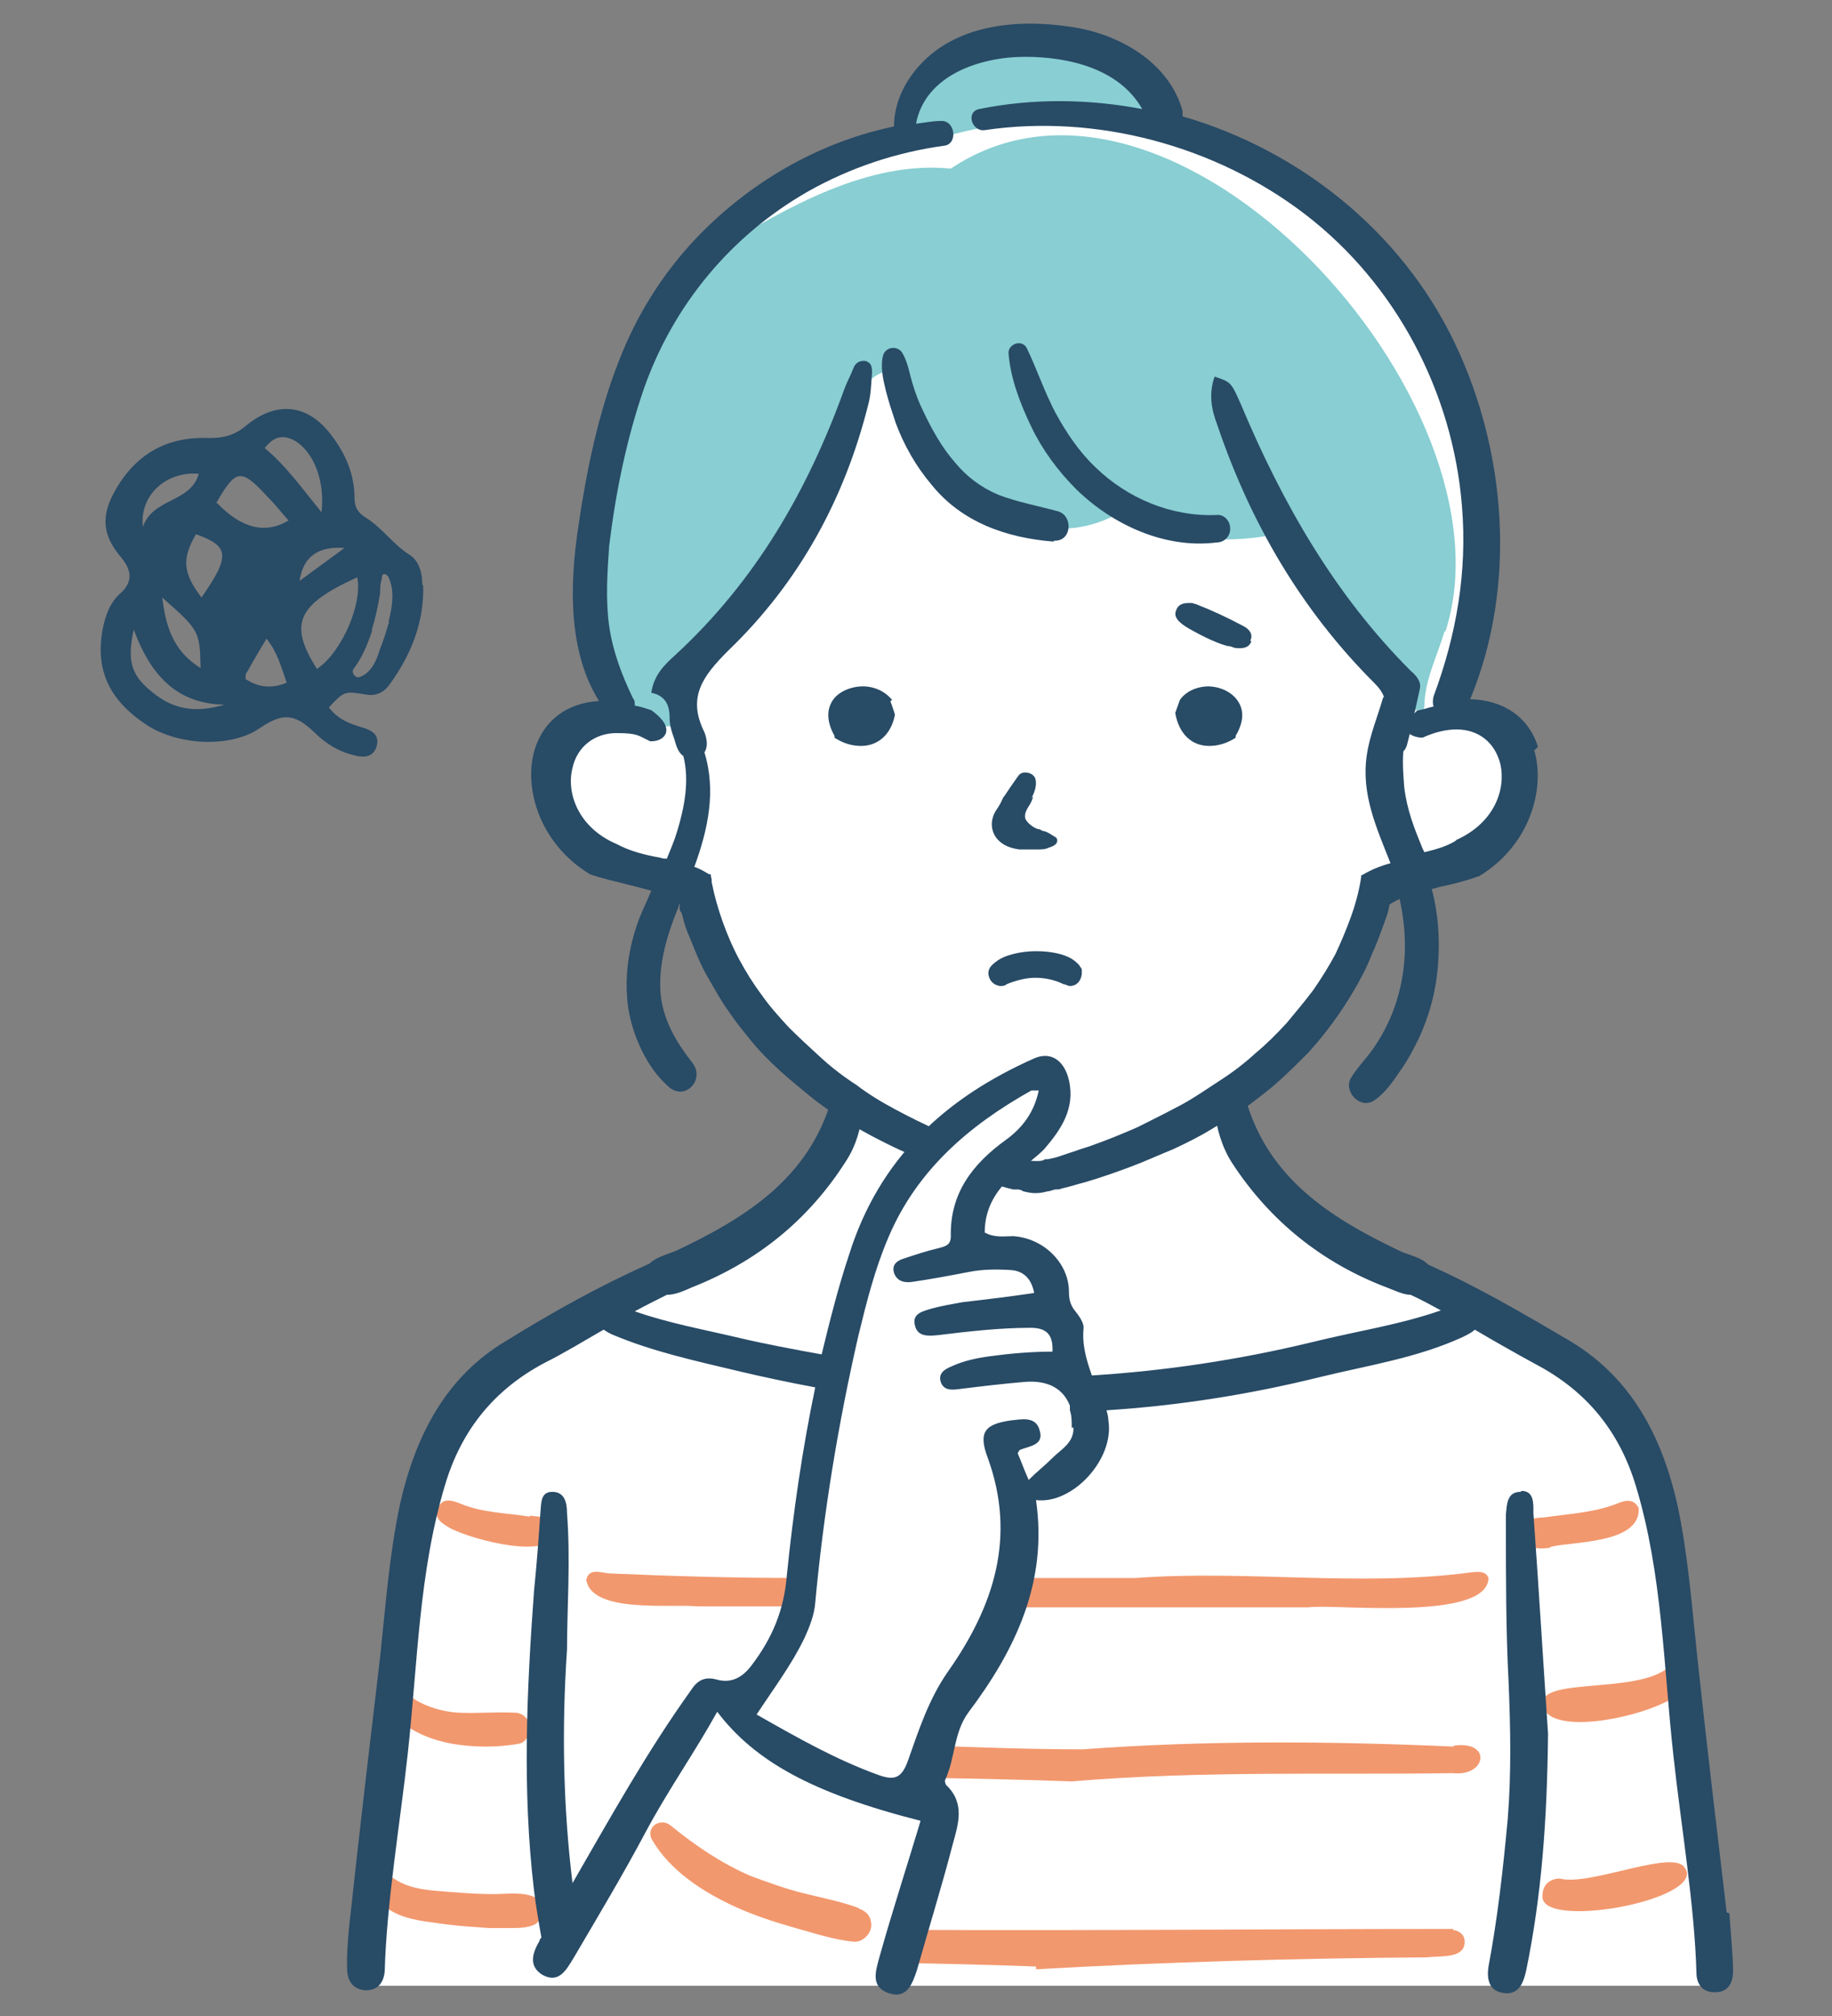 <?xml version="1.0" encoding="UTF-8"?>
<svg xmlns="http://www.w3.org/2000/svg" version="1.1" viewBox="0 0 200 220">
  <rect x="0" y="0" width="200" height="220" fill="#808080" stroke="none"/>
  <defs>
    <style>
      .cls-1 {
        fill: #fcf7ce;
      }

      .cls-2 {
        fill: #284b66;
      }

      .cls-3 {
        fill: #f2986e;
      }

      .cls-4 {
        fill: #fff;
      }

      .cls-5 {
        fill: #88ced2;
      }
    </style>
  </defs>
  <!-- Generator: Adobe Illustrator 28.7.1, SVG Export Plug-In . SVG Version: 1.2.0 Build 142)  -->
  <g>
    <g id="_レイヤー_2">
      <g id="_レイヤー_1-2">
        <g id="_お団子ヘア_xD7_ボーダーシャツ">
          <path id="_白" class="cls-4" d="M112.8,4c-2-.2-12.8,1.9-13.2,6.7-.5,2.4.5,2.1-1.1,3.5s-5.4,2.8-8.7,4.3c-14.3,7.4-21.8,18.3-24.5,35.6-2.2,10.2-2.2,13.7.9,20.4.5,1.9,2.9,2,0,3-2.9,1-3.5.2-4.8,2.3-1.3,2.1-2.5,7.3,0,10.4s3.2,2.2,6.8,3.8c3.5,1.5,5,.6,6.6,2.8,1.6,2.2,5.9,11.5,6.9,13.1,4.1,6.1,15.9,10.5,5.9,18.6-4.1,3.3-3.4,6.2-13,10.6-9.7,4.4-17.9,6.3-22.7,11.8-12,8.5-11.2,58.2-13.1,65.8h148.1c-1.6-15.4-2.8-40-6.8-56.1-5-12.6-12.4-13.1-26.2-21.1-12.4-7.3-17.7-9.2-19.8-20.3,14.6-11.3,9.5-8.6,17-22.5,4.2-2.7,13.6-2,15.1-9.1.6-3.9,2.4-5.4-.6-7.3s-6.3-2.2-6.3-2.2c-1.3-4.4,3.4-10.7,2.5-21.8-1-7.7-4.1-15.2-6.3-20.4-2.2-5.2-4.1-10.4-14.3-15.8-10.3-5.4-12.9-3.9-14.4-8-.5-5.8-11.2-9.3-14.1-8.1h0Z"/>
          <g id="_塗り">
            <g>
              <path class="cls-3" d="M158.7,190.6c-13.5-.6-27-.7-40.5.3-5.5,0-11-.2-16.4-.4-.1,1.2-.4,2.4-.8,3.5,5.3.1,10.7.2,16,.4,14.2-1.2,28.2-.7,41.6-.9,3.7.4,4.3-3.6.1-3h0Z"/>
              <path class="cls-3" d="M158.7,210.5c-19.8,0-39.7.2-59.6.1-.3,1.2-.7,2.4-1.2,3.6,5.1.1,10.1.2,15.2.4v.3c14.2-.8,28.5-1.2,42.7-1.3,1.4-.2,4.1.2,4.1-1.7,0-.8-.6-1.2-1.3-1.3h0Z"/>
              <path class="cls-3" d="M160.5,171.6c-12.1,1.6-24.4-.3-36.5.6-4.3,0-8.6,0-12.9,0-.2,1.1-.6,2.1-1.1,3.2,10.7,0,21.4,0,32.9,0,2.7-.4,19.5,1.6,19.6-3.2-.3-.8-1.2-.7-2-.6h0Z"/>
              <path class="cls-3" d="M86.9,172.2c-6.8,0-13.6-.2-20.4-.5-1-.1-2.2-.6-2.5.7.6,3.7,9.2,2.6,12.2,2.9h10.1c.2-1.1.3-2.1.5-3.2h0Z"/>
              <path class="cls-3" d="M184,204c-.8-2.5-10.4,1.9-13.7,1-1.1,0-1.9.7-1.9,1.8-.6,3.9,17.7.6,15.6-2.9h0Z"/>
              <path class="cls-3" d="M168.4,186c.6,4,13.5.9,15.3-1.6,1-1-.2-3-1.6-2.4-3.6,2.9-14,1-13.7,4h0Z"/>
              <path class="cls-3" d="M57.8,165.5c-2.5-.4-5.1-.4-7.5-1.4-1-.4-2-.7-2.5.5-.5,1.2.6,1.7,1.4,2.2,2.6,1.3,11,3.5,11.6.4-.2-1.8-1.6-1.6-2.9-1.8h0Z"/>
              <path class="cls-3" d="M169.3,168.8c2.3-.6,9.8-.3,9.6-4.2-.5-1.1-1.5-.9-2.4-.5-2.6,1-5.3,1.1-8,1.5-3.9,0-3.3,4,.7,3.3h0Z"/>
              <g>
                <path class="cls-3" d="M93.7,208.2c-1.9-.7-4-1.1-6-1.6-2-.5-3.9-1.2-5.8-1.9-3.2-1.4-6-3.3-8.7-5.5-1.1-.9-2.8.2-2,1.6,2,3.4,5.6,5.7,9.1,7.3,2,.9,4.1,1.6,6.2,2.2,2.2.6,4.5,1.4,6.8,1.6.9,0,1.7-.8,1.8-1.6.1-1-.4-1.7-1.3-2h0Z"/>
                <path class="cls-3" d="M57.8,188.3c-.1-.8-.8-1.4-1.6-1.4-2.1-.1-4.1.1-6.2,0-1.6-.1-3.4-.6-4.8-1.5-.6-.4-1.4-.2-1.8.4-.4.5-.4,1.4.1,1.9,1.7,1.4,3.7,2.2,5.9,2.6,2.4.4,4.9.4,7.2,0,.8-.1,1.3-1.1,1.2-1.8h0Z"/>
                <path class="cls-3" d="M58.5,207.1c-1.3-.7-3.2-.4-4.7-.4-1.4,0-2.8-.1-4.2-.2-2.3-.2-4.7-.2-6.6-1.5-1.2-.8-2.6.7-1.9,1.9,1.5,2.6,5,2.7,7.6,3.1,1.6.2,3.2.3,4.7.4.8,0,1.6,0,2.4,0s1.8,0,2.6-.4c1-.6,1.1-2.2,0-2.9h0Z"/>
              </g>
            </g>
            <g>
              <g>
                <path class="cls-5" d="M157.8,68.9c8.1-25-29.8-66.7-54-50.5-9-.9-17.8,4.2-25.3,8.7-8.9,8.6-15.5,22-13.7,34.6-.2,6,.5,12.5,4.2,17.3.9,0,5.6.7,6.3-.2-1.7-5.6,2.6-9.5,6.5-12.8,3-5.6,6.9-10.4,9.1-16.4,1.1-3.1,2.7-9.1,6.7-9.2.4,11.5,14.8,21.9,25.2,15.2,4.5,3.3,10.6,3.8,16,2.8,2.7,1.8,4.4,5.7,6.9,8.2,3.2,3.3,7.3,6.6,7.1,10.9.9,0,1.7,0,2.6,0,0-.1.1-.3.1-.4,0-2.8,1.4-5.5,2.2-8.2h0Z"/>
                <path class="cls-1" d="M98.3,40.9c.2,0-.2.1,0,0h0Z"/>
                <polygon class="cls-1" points="98.3 40.9 98.3 40.9 98.3 40.9 98.3 40.9 98.3 40.9"/>
              </g>
              <path class="cls-5" d="M125.5,9.6c-6.3-8.4-25.5-7.9-26.6,4.3.7.6,1.6,1,2.5,1.5,7.2-2.2,14.8-3.1,22.3-2.6,1.6.1,2.7-1.9,1.8-3.2h0Z"/>
            </g>
          </g>
          <g id="_アウトライン">
            <g>
              <path class="cls-2" d="M188.5,208.7c-1.1-9.3-2.2-18.5-3.2-27.8-.6-5.6-1-11.2-2.2-16.8-1.7-7.4-5-13.7-11.6-17.7-5.1-3-10.2-6-15.6-8.4-.6-.7-1.9-1-2.9-1.4-7.6-3.6-14.5-7.9-17-16.6-.3-.9-.8-1.6-1.9-1.4-1.3.3-1.4,1.4-1.5,2.6.2,1.9.8,4,1.9,5.7,4.1,6.3,9.8,10.9,16.9,13.6.8.3,1.8.8,2.6.8,1.1.5,2.2,1.1,3.3,1.7,0,0,0,0,0,0-4.6,1.6-9.4,2.3-14.2,3.5-7.9,1.9-15.9,3.1-23.9,3.6-.6-1.7-1.1-3.4-.9-5.2,0-.6-.5-1.3-.9-1.8-.5-.6-.7-1.2-.7-2.1,0-3.2-2.8-5.9-6.1-6.1-1,0-2,.2-3.1-.4,0-2.8,1.4-4.9,3.5-6.6,1-.8,2.1-1.6,3-2.5,1.8-2.1,3.4-4.4,2.7-7.5-.5-2.2-2-3.2-3.8-2.4-9.7,4.3-16.9,10.9-20.2,21.4-1.2,3.6-2.1,7.2-3,10.9-2.8-.5-6.5-1.2-9-1.8-3.8-.9-7.7-1.6-11.4-2.9,1.1-.6,2.3-1.2,3.5-1.8.9,0,1.8-.4,2.7-.8,7.1-2.8,12.7-7.3,16.8-13.7,1.2-1.8,1.7-3.8,1.9-5.7,0-1.2-.1-2.3-1.5-2.6-1.1-.2-1.6.4-1.9,1.4-2.5,8.7-9.4,13-17,16.6-1,.4-2.2.7-2.9,1.4-5.4,2.4-10.6,5.3-15.6,8.4-6.6,3.9-9.9,10.3-11.6,17.7-1.2,5.6-1.6,11.2-2.2,16.8-1.1,9.3-2.2,18.5-3.2,27.8-.2,1.6-.5,4.7-.4,6.3,0,1.2.6,2.2,2,2.3,1.4,0,2-.9,2.1-2.1.2-7.4,1.7-16.3,2.5-23.6,1.1-9.9,1.2-19.9,4.1-29.5,1.8-6,5.4-10.4,10.9-13.3,2.2-1.1,4.3-2.4,6.4-3.6.3.2.6.4,1.1.6,4.3,1.8,8.9,2.8,13.5,3.9,2.5.6,5.8,1.3,8.5,1.8-1.4,6.7-2.4,13.6-3.1,20.5-.3,3.8-1.6,6.9-3.9,9.9-1,1.3-2.2,1.9-3.7,1.5-1.4-.4-2.2.1-2.9,1.2-4.8,6.7-8.8,13.9-12.9,21-1-8.2-1.2-16.6-.6-25.5,0-4.4.4-9.7,0-14.9,0-1-.2-2.3-1.6-2.3-1.3,0-1.2,1.2-1.3,2.2-.2,2.9-.4,5.7-.7,8.6-.8,10.9-1.3,21.8,0,32.7.2,1.7.5,3.4.8,5.1,0,.1-.2.2-.2.4-.7,1.2-1.3,2.7.3,3.7,1.8,1,2.6-.5,3.4-1.8,2.7-4.6,5.4-9.1,7.9-13.8,2.4-4.5,5.3-8.6,7.8-13.1,4.1,5.4,10.4,8.9,22.2,11.9-1.5,5-3.1,9.9-4.5,14.9-.4,1.5-1,3.2,1,3.9,2,.7,2.6-1,3.1-2.5,1.3-4.6,2.7-9.1,3.9-13.7.6-2.2,1.4-4.5-.7-6.5-.1-.1-.2-.5-.1-.6,1.1-2.4.9-5.1,2.5-7.3,5.2-6.9,8.7-14.3,7.4-23.2,4,.5,8.6-4.5,7.9-8.7,0-.4-.1-.7-.2-1.1,7.8-.5,15.5-1.7,23.2-3.6,5.3-1.3,10.7-2.1,15.7-4.4.6-.3,1-.5,1.3-.8,2.2,1.3,4.5,2.6,6.7,3.8,5.5,2.9,9.1,7.3,10.9,13.3,2.9,9.6,3,19.7,4.1,29.5.8,7.4,2.3,16.2,2.5,23.6,0,1.2.7,2.2,2.1,2.1,1.4,0,1.9-1.1,1.9-2.3,0-1.6-.3-4.7-.4-6.3h0ZM117.2,155.8c0,1.7-1.3,2.3-2.3,3.3-.8.8-1.7,1.5-2.6,2.4-.5-1.1-.8-2-1.2-2.9.1-.2.2-.4.3-.4,1-.4,2.6-.5,2.1-2.1-.4-1.6-2-1.2-3.1-1.1-2.9.4-3.6,1.3-2.6,4,3.2,8.7.7,16.3-4.3,23.4-2.1,3-3.2,6.4-4.4,9.8-.7,1.9-1.5,2.1-3.2,1.5-4.7-1.7-8.9-4.1-13.3-6.6,1.9-2.9,3.8-5.4,5.2-8.3.6-1.3,1.1-2.6,1.2-3.9.9-9.8,2.5-19.5,4.7-29.1.9-3.7,1.8-7.3,3.3-10.8,3.1-7.3,8.8-12.2,15.6-16,.2,0,.4,0,.8,0-.5,2.4-1.8,4.1-3.6,5.4-3.6,2.6-6.1,5.8-6,10.5,0,1-.6,1.1-1.3,1.3-1.3.3-2.5.7-3.7,1.1-.7.2-1.5.6-1.2,1.6.3.9,1.1,1.1,1.9,1,2.1-.3,4.2-.7,6.3-1.1,1.5-.3,3.1-.3,4.6-.2,1.3.1,2.2.9,2.5,2.5-2.7.4-5.2.7-7.8,1-1.1.2-2.3.4-3.4.7-.9.3-2.2.5-1.8,1.9.3,1.2,1.5,1.1,2.5,1,3.3-.4,6.7-.8,10.1-.8,1.6,0,2.5.6,2.4,2.6-2.3,0-4.6.2-6.8.5-1.5.2-2.9.5-4.2,1.1-.7.3-1.5.7-1.2,1.7.3.9,1.1.9,1.9.8,2.4-.3,4.9-.6,7.3-.8,2.6-.2,4.2.8,4.9,2.6,0,.1,0,.3,0,.5h0c.2.6.2,1.2.2,1.9h0Z"/>
              <path class="cls-2" d="M166,162.8c-1.5,0-1.5,1.4-1.6,2.5,0,.4,0,.8,0,1.2,0,5.7,0,11.5.3,17.2.2,4.9.3,9.8-.1,14.8-.5,5.4-1.1,10.8-2.1,16.1-.2,1.3,0,2.7,1.7,2.9,1.6.2,2.1-1.1,2.4-2.4,1.7-8.2,2.3-16.5,2.4-25.9-.5-7.4-1-15.7-1.6-24.1,0-1,.1-2.4-1.3-2.4h0Z"/>
            </g>
            <g>
              <path class="cls-2" d="M167.9,81.5c-1-3.2-3.7-5.1-7.4-5.2,5.1-12.3,4-27-1.7-38.9-5.8-12.1-16.9-21-29.7-24.7,0,0,0,0,0,0,0-.2,0-.4,0-.6-1.5-5.4-7.1-8.5-12.4-9.2-5.4-.8-11.8-.3-15.9,3.8-1.9,1.9-3.2,4.4-3.2,7.1-8.2,1.7-15.8,6.1-21.6,12.2-3.7,3.9-6.5,8.4-8.4,13.3-2.3,5.8-3.6,12.2-4.5,18.4-.9,6.1-1.1,13.4,2.3,18.8-3.5.2-6,2.1-7,5.2-1.3,4.1.4,10.3,6,13.7,1.4.5,2.9.8,4.4,1.2.8.2,1.6.4,2.3.6-.4,1-.9,2-1.3,3-1.2,3.2-1.7,6.5-1.2,9.9.5,3,2,6.4,4.4,8.5,1.8,1.6,4-.8,2.6-2.6-1.8-2.3-3.3-4.8-3.5-7.8-.2-3.2.8-6.4,2-9.3,0-.1,0-.2.1-.3,0,0,0,.2,0,.3,0,0,0,.1,0,.2,0,.2,0,.3.2.5.1.3.2.7.3,1.1.2.7.5,1.4.8,2.1.5,1.3,1.1,2.7,1.8,3.9.7,1.2,1.4,2.5,2.2,3.6.8,1.2,1.7,2.3,2.6,3.4.9,1.1,1.9,2.1,3,3.1s2.2,1.9,3.3,2.8,2.4,1.8,3.7,2.6c1.3.8,2.7,1.6,4.1,2.3,1.2.6,2.4,1.2,3.7,1.7.8-1,1.8-2,2.8-2.8,0,0-.1,0-.2,0-1.6-.7-3.2-1.5-4.7-2.3-1.5-.8-3-1.7-4.3-2.7-1.4-.9-2.7-1.9-3.9-3-1.2-1.1-2.4-2.2-3.5-3.3-1.1-1.2-2.1-2.3-3-3.6-.9-1.2-1.7-2.5-2.4-3.8-.7-1.3-1.3-2.7-1.8-4.1-.5-1.4-.9-2.8-1.2-4.3,0-.2,0-.4-.1-.7v-.2s-.2,0-.2,0c-.5-.3-1-.6-1.6-.8,1.5-4.1,2.4-8.3,1.1-12.5.4-.6.3-1.4,0-2.2-1.9-3.8-.2-6.1,2.6-8.9,7.7-7.4,12.7-16.5,15.3-26.9.3-1.1.3-2.3.4-3.4,0-.5,0-1.1-.7-1.3-.6-.1-1.1.2-1.3.7-.3.8-.7,1.5-1,2.3-4,11.1-9.7,21-18.5,29.1-1.1,1-2.3,2.1-2.6,4.1,1.5.3,2,1.3,2,2.7,0,.8.2,1.5.5,2.3.2.7.4,1.5,1,1.9.7,2.7.1,5.7-.7,8.3-.3,1-.7,1.9-1.1,2.9-.2,0-.5,0-.7-.1-1.7-.3-3.3-.7-4.8-1.5-4.2-1.8-5.5-5.6-4.8-8.3.5-2.3,2.4-3.8,4.8-3.8s2.4.3,3.7.9h0s0,0,0,0c1,0,1.5-.4,1.7-.9.3-1-.9-2-1.6-2.5-.6-.2-1.2-.4-1.8-.5,0-.3,0-.6-.2-.8-1.2-2.5-2.2-5.1-2.6-7.9-.4-2.9-.2-5.8,0-8.7.7-5.8,1.9-11.7,3.8-17.2,3.2-9.1,9.5-16.7,17.9-21.5,4.6-2.6,9.7-4.3,14.9-5,1.5-.2,1.2-2.8-.4-2.7-.9,0-1.8.2-2.7.3,1-5.3,7-7.3,11.9-7.3,4.8,0,10.3,1.3,12.8,5.7-5.8-1.1-11.9-1.2-17.8,0-1.5.3-.8,2.5.6,2.3,12.2-1.8,25.2,1.7,35,9.2,9.9,7.6,16.1,19.4,17.1,31.8.6,7.2-.6,14.1-3.1,20.8-.1.4-.1.8,0,1.1-.5.1-1,.3-1.6.4-.2,0-.4.2-.5.4.2-.9.4-1.8.6-2.7.2-.8-.4-1.5-1-2-8.3-8.3-14-18.3-18.5-29-1.1-2.5-1.1-2.5-2.9-3.1-.7,2-.3,3.7.3,5.3,3.6,10.6,9.1,20.1,17.1,28.1.5.5.9,1,1.1,1.6,0,0,0,0-.1,0-.6,2.1-1.5,4.2-1.8,6.4-.6,4.2,1.1,7.9,2.6,11.7-1.1.3-2.1.7-3.1,1.3h-.1c0,0,0,.2,0,.2-.2,1.4-.6,2.9-1.1,4.3-.5,1.4-1.1,2.8-1.7,4.1-.7,1.3-1.5,2.6-2.4,3.9-.9,1.2-1.9,2.4-2.9,3.6-1.1,1.2-2.2,2.3-3.4,3.3-1.2,1.1-2.5,2.1-3.9,3-1.4.9-2.8,1.9-4.3,2.7-1.5.8-3.1,1.6-4.7,2.4-1.6.7-3.3,1.4-5,2-.5.2-1,.3-1.5.5-.6.2-1.2.4-1.8.6-.5.2-1,.3-1.5.4h-.3c-.3.2-.6.2-.9.2-.4,0-.9,0-1.5-.2-.2,0-.4,0-.6-.2-1.1.9-2.2,1.8-3.1,2.8.9.2,1.7.5,2.6.7.2,0,.3,0,.4,0,.2,0,.4,0,.7.2.4.1.9.2,1.2.2h.2c.5,0,.9-.1,1.3-.2.3,0,.6-.2.9-.2.2,0,.4,0,.6-.1.9-.2,1.8-.5,2.6-.7,1.7-.5,3.4-1.1,5-1.7,1.6-.6,3.1-1.3,4.6-1.9,1.5-.7,2.9-1.4,4.2-2.2,1.3-.8,2.7-1.6,3.9-2.5,1.2-.9,2.4-1.8,3.5-2.8,1.1-1,2.1-2,3.1-3,1-1.1,1.9-2.2,2.7-3.3s1.6-2.3,2.3-3.5c.7-1.2,1.4-2.5,1.9-3.8.6-1.3,1.1-2.7,1.6-4.1.2-.5.3-1,.4-1.5.3-.2.7-.4,1.1-.6.9,4.1.8,8.2-.7,12.2-.5,1.3-1.1,2.5-1.9,3.7-.8,1.3-1.9,2.3-2.7,3.6-.9,1.5,1,3.5,2.5,2.5,1.2-.8,2.1-2.1,2.9-3.3.8-1.1,1.4-2.3,2-3.5,1.2-2.6,1.9-5.3,2.1-8.2.2-2.7,0-5.5-.7-8.1h0c.2,0,.5-.1.8-.2,1.5-.3,3-.7,4.4-1.2,5.6-3.4,7.2-9.6,6-13.7h0ZM159,91.7c-1.1.7-2.3,1-3.5,1.3l-.2-.4c-.9-2.2-1.7-4.2-2-6.7-.1-1.3-.2-2.6-.1-3.9.2-.2.3-.4.4-.7.1-.4.2-.8.3-1.2.3.2.8.4,1.4.4h0s0,0,0,0c1.3-.6,2.6-.9,3.7-.9,2.4,0,4.2,1.4,4.8,3.8.6,2.7-.6,6.4-4.9,8.3Z"/>
              <path class="cls-2" d="M112.6,87.1c.5-.9.6-1.7.4-2.2-.2-.4-.6-.6-1.1-.6-.5,0-.7.3-.9.6l-.7,1c-.2.3-.4.6-.6.9-.2.2-.3.5-.4.7-.1.2-.2.4-.4.7-.3.4-.5.8-.6,1.4-.1.7.1,1.5.7,2.1.7.7,1.6.9,2.3,1,.5,0,.9,0,1.4,0h.1c.1,0,.2,0,.3,0,.6,0,1,0,1.4-.2.7-.2,1-.5.9-.9,0-.2-.3-.3-.6-.5h0c-.3-.2-.5-.3-.8-.4-.2,0-.3-.1-.5-.2-.2,0-.4-.1-.6-.2-.3-.2-.6-.4-.8-.7-.2-.2-.2-.4-.2-.6,0-.3.2-.7.4-1,.2-.3.4-.7.5-1.1h0Z"/>
              <path class="cls-2" d="M132,74.9c-1.4,0-2.6.6-3.2,1.5h0c0,0-.5,1.4-.5,1.4h0c.4,2.3,1.8,3.6,3.7,3.6h0c1,0,2-.3,2.9-.9h0c0,0,0-.2,0-.2,1-1.7.8-2.9.3-3.7-.6-1-1.9-1.7-3.4-1.7h0Z"/>
              <path class="cls-2" d="M97.4,76.4c-.7-.9-1.9-1.5-3.2-1.5s-2.8.6-3.4,1.7c-.4.7-.7,1.9.3,3.7h0c0,.1,0,.2,0,.2.9.6,1.9.9,2.9.9h0c1.9,0,3.3-1.3,3.7-3.4h0c0-.1-.5-1.5-.5-1.5h0c0,0,0,0,0,0Z"/>
              <path class="cls-2" d="M109.2,107.6c.2,0,.5,0,.7-.2,1-.4,2.1-.7,3.1-.7s2.1.2,3.1.7c.2,0,.5.2.7.2.7,0,1.2-.5,1.3-1.3v-.2s0-.2,0-.2c0,0,0,0,0-.1,0-.1-.2-.3-.3-.5-.2-.2-.4-.4-.7-.6-.9-.6-2.4-.9-4-.9s-3.4.4-4.3,1.1c-.4.3-1.3.9-.7,2,.2.4.7.7,1.2.7h0Z"/>
              <path class="cls-2" d="M136.5,69.9c.3-.6,0-1.2-.8-1.6-1.7-.9-3.4-1.7-5.2-2.4h-.1c0,0-.2-.1-.3-.1-.1,0-.2,0-.3,0-.7,0-1.2.2-1.4.8-.3.7.2,1.3,1.4,2h0c.9.5,2.7,1.5,4.2,1.9.3,0,.5.1.8.2,1.4.2,1.7-.4,1.8-.7h0Z"/>
              <path class="cls-2" d="M132.8,56.2c-4.9.2-9.7-1.8-13.2-5.2-1.8-1.7-3.2-3.8-4.4-6-1.2-2.3-2-4.7-3.1-7-.5-1-2-.5-2,.5.2,2.8,1.3,5.6,2.5,8.1,1.2,2.5,2.9,4.8,4.9,6.8,4,3.9,9.7,6.5,15.3,5.8.8,0,1.5-.6,1.5-1.5s-.7-1.6-1.5-1.5h0Z"/>
              <path class="cls-2" d="M115.1,59c1.9.1,2.1-2.7.4-3.2-2.2-.6-4.4-1-6.5-1.8-1.9-.8-3.5-2-4.8-3.6-1.4-1.6-2.5-3.6-3.4-5.5-.5-1-.9-2.1-1.2-3.1s-.5-2.3-1.1-3.3c-.5-.8-1.8-.7-2.1.3-.3,1.2,0,2.6.3,3.8.3,1.2.7,2.4,1.1,3.6.9,2.4,2.2,4.7,3.9,6.7,3.3,4.1,8.2,5.8,13.3,6.2Z"/>
            </g>
            <path class="cls-2" d="M46.1,63.8c0-1.2-.3-2.5-1.3-3.2-1.8-1.1-3-2.9-4.7-4-1-.6-1.4-1.2-1.4-2.3,0-2.4-.9-4.6-2.3-6.5-2.6-3.7-6.1-4.2-9.6-1.3-1.2,1-2.4,1.3-3.9,1.3-4.5-.2-7.9,1.6-10.2,5.5-1.7,2.9-1.6,5,.5,7.5,1.1,1.3,1.4,2.6,0,3.9-1.2,1-1.7,2.5-2,4-.8,4.4.7,7.7,4.8,10.4,3.5,2.3,9.2,2.5,12.3.4,2.5-1.7,3.8-1.7,6,.4,1.2,1.2,2.6,2.1,4.3,2.5,1,.3,2.1.3,2.5-.9.4-1.3-.5-1.8-1.5-2.1-1.4-.4-2.7-.9-3.7-2.2,1.7-1.8,1.7-1.8,4.1-1.4,1.1.2,2-.3,2.6-1.2,2.3-3.2,3.7-6.7,3.6-10.7h0ZM22,65.2c-2-2.6-2.2-4.2-.6-6.9,3.6,1.3,3.8,2.3.6,6.9ZM21.9,72.9c-3.1-1.9-3.8-4.7-4.2-7.7,4.1,3.6,4.1,3.7,4.2,7.7ZM21.7,51.7c-.9,3.2-5,2.6-6.1,5.8-.4-3.5,2.6-6.1,6.1-5.8ZM17.1,75.9c-2.7-2-3.3-3.5-2.5-7.2,1.7,4.6,4.4,8.1,9.9,8.2-2.7.8-5.1.7-7.4-1ZM26.8,74.1c0-.4,0-.6.2-.8.6-1.1,1.3-2.3,2.1-3.6,1.2,1.5,1.6,3.1,2.2,4.8-1.7.7-3.1.5-4.5-.4h0ZM23.6,54.9c2.2-3.8,2.7-3.8,5.6-.7.8.8,1.5,1.7,2.3,2.6-2.5,1.5-5.1.9-7.8-1.9ZM28.9,48.9c1-1.3,2-1.5,3.3-.8,2,1.2,3.3,4.3,2.9,7.8-2.2-2.7-3.9-5.1-6.2-7h0ZM37.6,59.8c-1.6,1.2-3.3,2.4-4.9,3.6.4-2.8,2.2-3.8,4.9-3.6ZM34.6,73c-3.1-4.9-2.2-7,4.4-10,.6,2.9-1.7,8.2-4.4,10ZM42.5,67.8c-.3,1-.6,2-1,3-.4,1.3-1,2.7-2.3,3.1-.4.1-.9-.5-.6-.9.9-1.2,1.5-2.6,2-4.1,0,0,0,0,0,0,0,0,0-.1,0-.2.4-1.3.7-2.7.9-4,0-.5,0-1,.2-1.6h0v-.2s0,0,0,0c.1-.5.7-.2.8.3.6,1.4.3,3.2-.1,4.7h0Z"/>
          </g>
        </g>
      </g>
    </g>
  </g>
</svg>